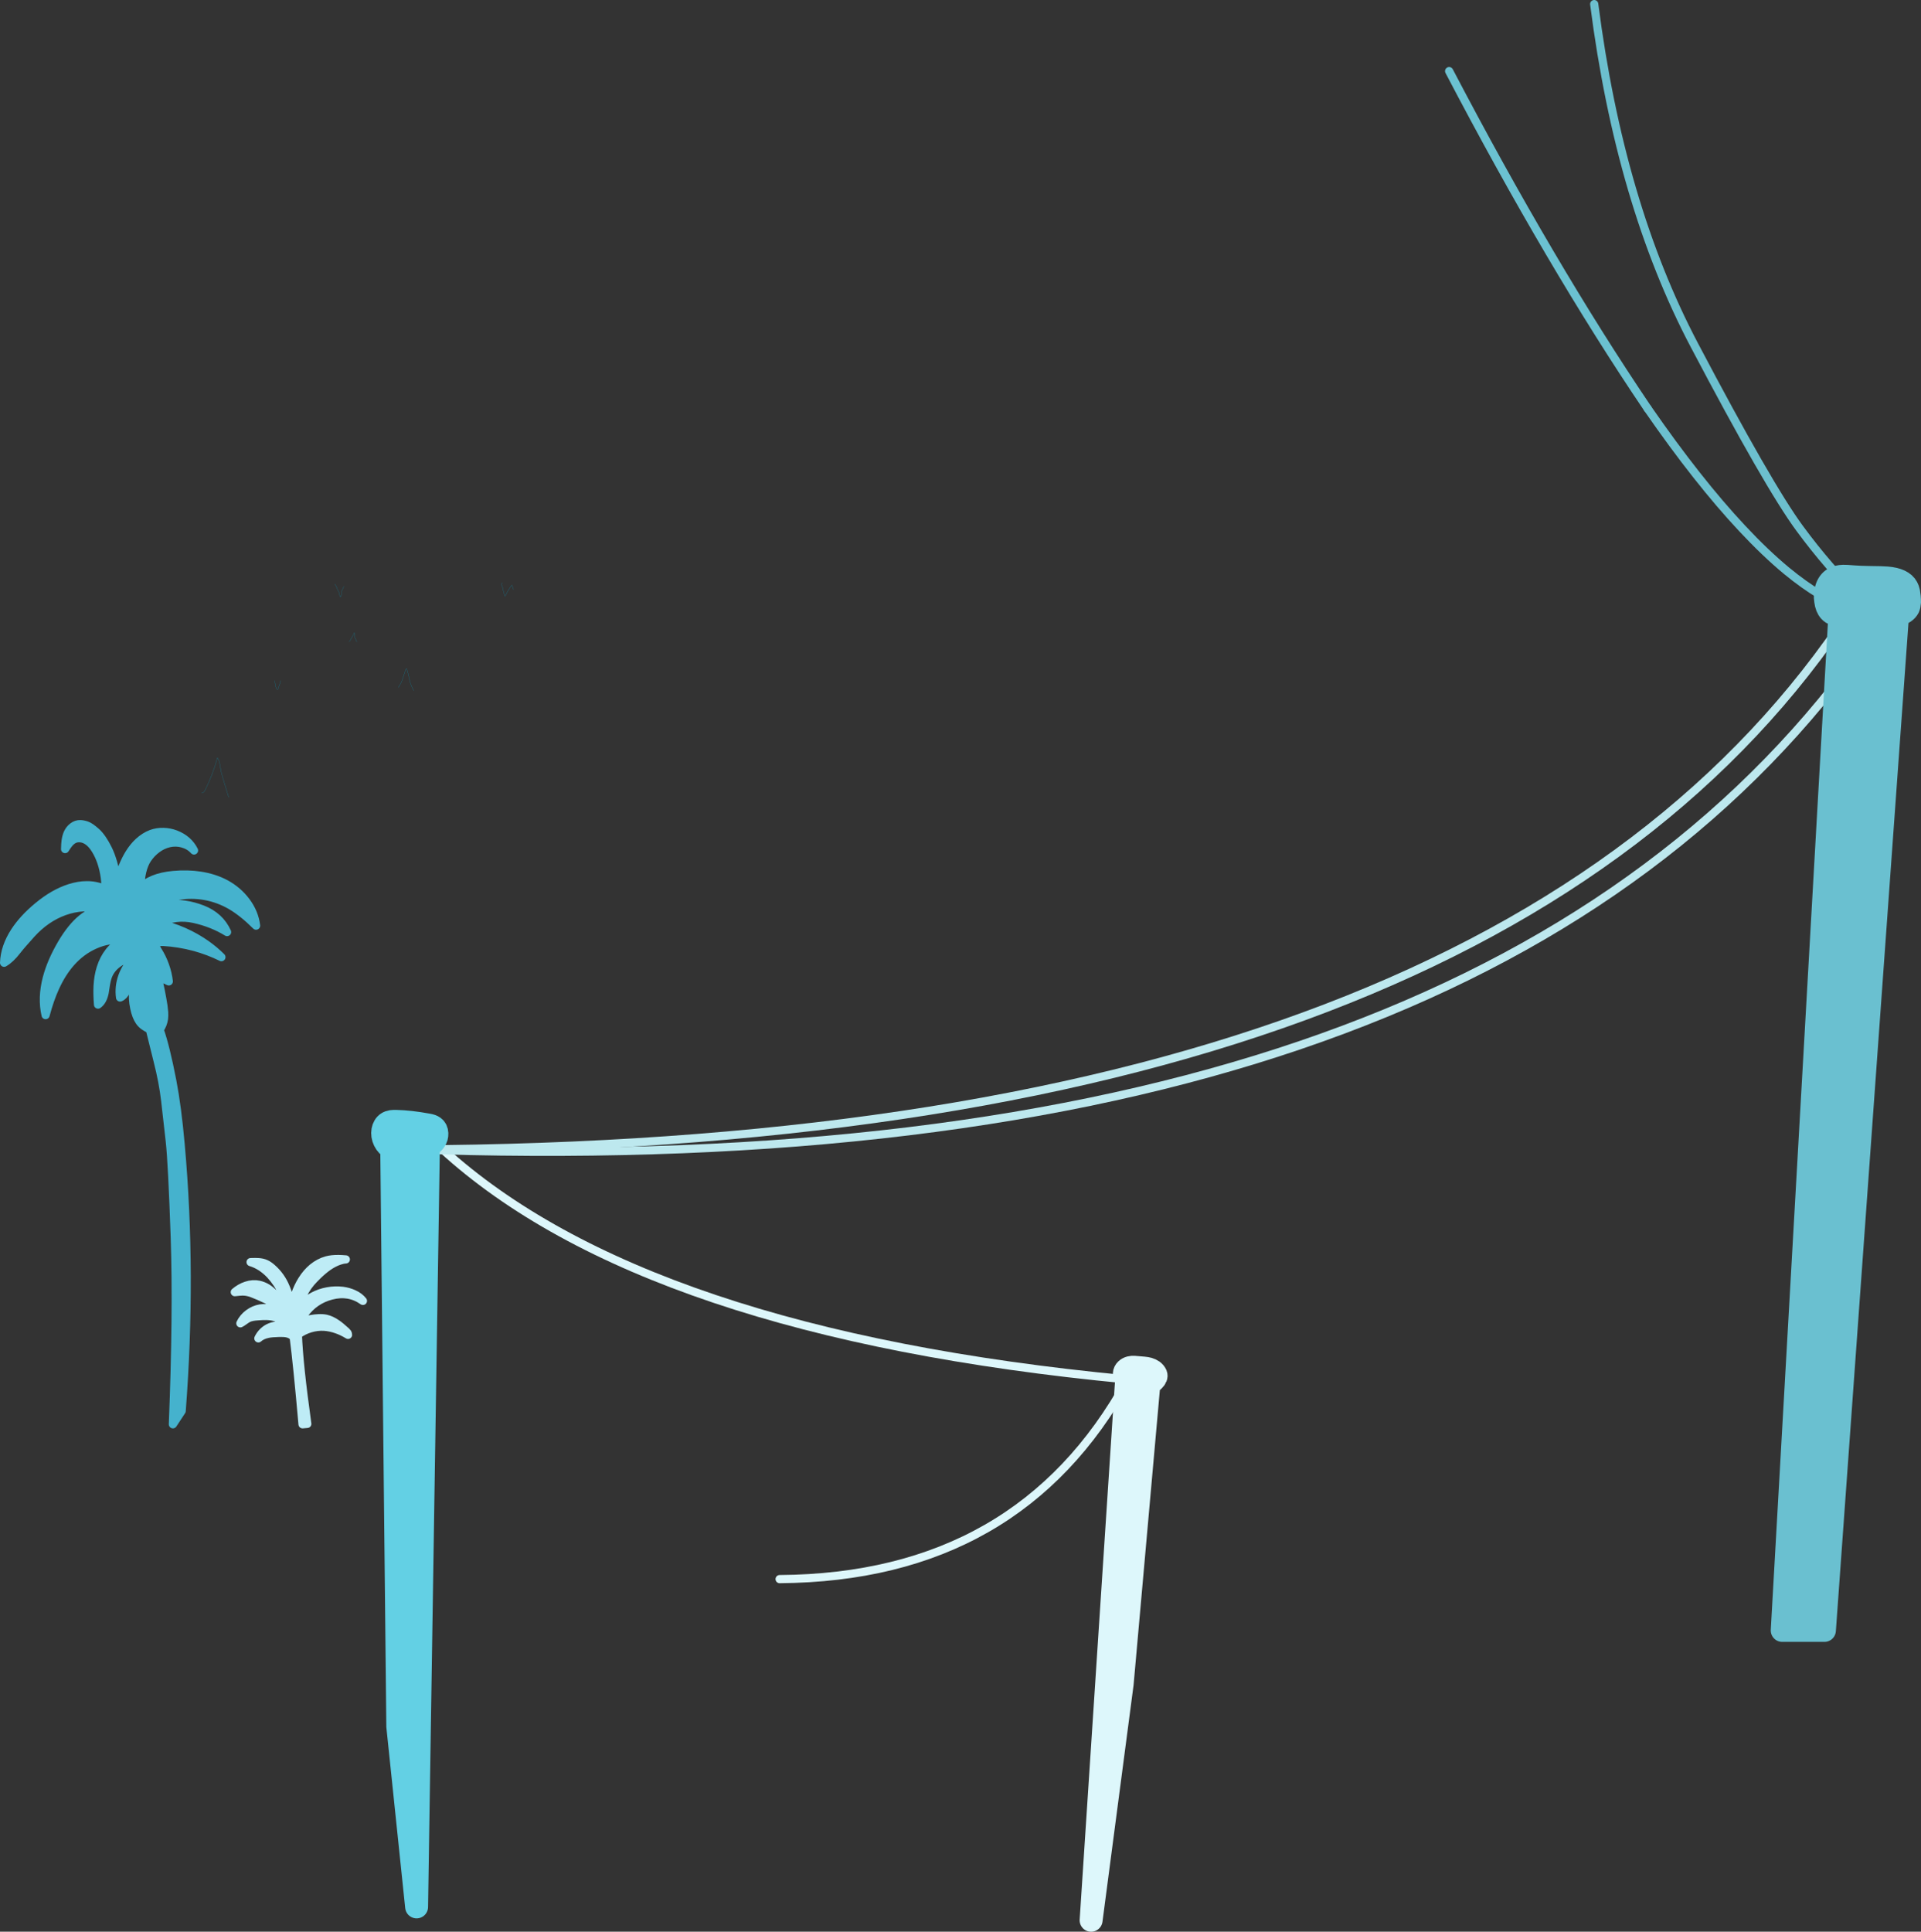 <svg xmlns="http://www.w3.org/2000/svg" id="uuid-afde64cb-4e5e-49d7-b505-9a7ea8b41d50" viewBox="0 0 1173.95 1180.35"><rect x="0" y="0" width="1173.95" height="1180.35" fill="#333333" stroke="none"/><defs><style>.uuid-879115ef-d90c-4449-bcc6-e3592337b38d{fill:#beecf6;}.uuid-b1276718-4ddc-440a-bfaf-bbd7ad0cb34d{fill:#63d0e4;}.uuid-8f356936-cb98-4d5f-b39d-ade92130bc13,.uuid-cb68f0a6-a9a8-4e27-a535-e3dcf3222685,.uuid-a6f385dc-769e-4ab1-a553-6d778cd84346,.uuid-c079a46b-e7c4-4bd5-b84a-5a6830731a6e,.uuid-a0d97596-9e9f-4dea-96b1-57fcd0132dfc,.uuid-68e0b8bb-7bed-4d07-a170-776d9ad9965f,.uuid-516e9657-f1fd-41f8-b694-92623b3f7bf2,.uuid-6ef480aa-0510-45c7-9ba7-0975432d8348,.uuid-fef37a22-9efc-4bdf-9f73-26ae4f6a6ca5,.uuid-13ebfd61-c5eb-4af9-9a72-6bb188281f54{fill:none;stroke-linecap:round;stroke-linejoin:round;}.uuid-8f356936-cb98-4d5f-b39d-ade92130bc13,.uuid-a0d97596-9e9f-4dea-96b1-57fcd0132dfc{stroke:#ddf7fb;}.uuid-8f356936-cb98-4d5f-b39d-ade92130bc13,.uuid-68e0b8bb-7bed-4d07-a170-776d9ad9965f,.uuid-fef37a22-9efc-4bdf-9f73-26ae4f6a6ca5{stroke-width:14px;}.uuid-cb68f0a6-a9a8-4e27-a535-e3dcf3222685{stroke:#069bbf;stroke-width:.1px;}.uuid-a6f385dc-769e-4ab1-a553-6d778cd84346{stroke:#beecf6;}.uuid-a6f385dc-769e-4ab1-a553-6d778cd84346,.uuid-c079a46b-e7c4-4bd5-b84a-5a6830731a6e,.uuid-a0d97596-9e9f-4dea-96b1-57fcd0132dfc,.uuid-516e9657-f1fd-41f8-b694-92623b3f7bf2,.uuid-6ef480aa-0510-45c7-9ba7-0975432d8348{stroke-width:5px;}.uuid-c079a46b-e7c4-4bd5-b84a-5a6830731a6e{stroke:#6cbfce;}.uuid-68e0b8bb-7bed-4d07-a170-776d9ad9965f{stroke:#6ac0d0;}.uuid-8d931993-25c0-453e-82b8-0288cf2bb170{fill:#ddf7fb;}.uuid-516e9657-f1fd-41f8-b694-92623b3f7bf2{stroke:#6bc1d1;}.uuid-6ef480aa-0510-45c7-9ba7-0975432d8348{stroke:#bde8ee;}.uuid-09e86a6a-45da-417f-965e-5aa0da517182{fill:#6ac0d0;}.uuid-fef37a22-9efc-4bdf-9f73-26ae4f6a6ca5{stroke:#63d0e4;}.uuid-13ebfd61-c5eb-4af9-9a72-6bb188281f54{stroke:#45b2cd;stroke-width:5px;}.uuid-e5aed10b-53eb-42a8-b853-22320acae540{fill:#45b2cd;}</style></defs><g id="uuid-12d5981f-15d6-48b6-b0b5-f725f43178ad"><g id="uuid-722e053a-b812-43e3-955a-01d4e7fffeda"><g id="uuid-2a013fe5-3950-49d1-8cf8-c3ca94ef04f8"><path class="uuid-516e9657-f1fd-41f8-b694-92623b3f7bf2" d="M1133.79,373.15c-.7-.23-1.4-.47-2.1-.7-.17-.07-.32-.1-.45-.1,2.5,2.77,7.42,4.05,14.75,3.85-3.33-.47-7.4-1.48-12.2-3.05,5.73,1.67,11.27,2.48,16.6,2.45M1006.89,249.6c-39.57-58.5-80-127.22-121.3-206.15M1150.39,375.6c.23.1.48.18.75.25,1.27-.13,2.58-.28,3.95-.45l.05-.05c-1.57.17-3.15.25-4.75.25ZM1145.99,376.2c1.6-.07,3.32-.18,5.15-.35.77.23,1.45.32,2.05.25.7-.17,1.33-.4,1.9-.7h.05v-.05h.45l.05-.05.25-.05c1.3-.13,2.6-.33,3.9-.6M1155.46,375.35c-.13,0-.23.02-.33.05-.57.43-1.22.67-1.95.7-1.8.47-4.2.5-7.2.1"></path><path class="uuid-c079a46b-e7c4-4bd5-b84a-5a6830731a6e" d="M1150.39,375.6c-6.2-2.3-16.95-12.22-32.25-29.75-6.4-7.4-12.52-15.07-18.35-23-12.67-17.2-34.14-54.57-64.43-112.1-30.29-57.53-50.66-126.94-61.12-208.25M1131.24,372.35c-12.17-4.1-25.28-11.93-39.35-23.5-8.7-7.2-17.78-15.87-27.25-26-17.97-19.17-37.22-43.58-57.75-73.25"></path><path class="uuid-a0d97596-9e9f-4dea-96b1-57fcd0132dfc" d="M270.34,702.2c82.27,75.01,221.65,121.89,418.15,140.65"></path><path class="uuid-6ef480aa-0510-45c7-9ba7-0975432d8348" d="M1131.24,372.35c-140.88,214.87-427.84,324.82-860.9,329.85"></path><path class="uuid-6ef480aa-0510-45c7-9ba7-0975432d8348" d="M266.99,702.8c416.41,12.09,703.48-85.62,861.2-293.15"></path><path class="uuid-e5aed10b-53eb-42a8-b853-22320acae540" d="M84.72,514.42c-2.14,1.98-4.08,4.37-5.81,7.17-1.43,2.31-2.79,5.04-4.08,8.2-.77,1.9-1.83,4.8-3.17,8.7-1.46-8.46-3.35-15.03-5.69-19.71-2.31-4.67-4.69-8.12-7.13-10.35-2.47-2.2-4.42-3.55-5.85-4.04-1.43-.49-2.75-.76-3.96-.78-1.59-.05-3.11.45-4.53,1.53-1.35,1.02-2.39,2.32-3.13,3.92-.6,1.35-1.03,2.93-1.28,4.74-.16,1.15-.27,2.83-.33,5.03.99-1.59,1.84-2.8,2.56-3.63,1.07-1.24,2.21-2.09,3.42-2.56,1.15-.44,2.42-.56,3.79-.37,1.26.19,2.47.65,3.63,1.36,1.87,1.15,3.6,3.02,5.19,5.61,2.86,4.62,4.75,10.25,5.69,16.9.25,2.01.44,4.34.58,7.01-3.52-1.13-6.18-1.8-8-2.02-1.18-.16-2.4-.23-3.67-.21-3.27,0-6.71.58-10.31,1.73-6.54,2.09-13.01,5.8-19.42,11.13-5.99,4.95-10.72,10.07-14.18,15.38-4.12,6.35-6.29,12.72-6.51,19.13,2.61-1.51,5.22-3.97,7.83-7.38,1.48-1.95,4.4-5.33,8.74-10.14,5.94-6.57,12.67-11.21,20.2-13.93,7.53-2.72,15.51-3.22,23.95-1.48-9.29,1.07-17.75,8.07-25.39,20.98-4.37,7.42-7.45,14.53-9.23,21.31-2.12,8.11-2.36,15.65-.74,22.63,1.73-6.51,3.72-12.22,5.98-17.11,2.69-5.91,5.9-10.95,9.61-15.13,4.18-4.7,9.01-8.27,14.51-10.72,5.88-2.61,11.69-3.53,17.44-2.76-3.27,1.46-6.16,3.75-8.66,6.88-2.28,2.91-4.01,6.25-5.19,10.02-1.04,3.3-1.68,6.98-1.9,11.05-.16,3.27-.08,7.05.25,11.34,1.98-1.37,3.33-3.79,4.04-7.26.55-4.12,1.11-7.13,1.69-9.03,1.04-3.52,3.15-6.44,6.31-8.78,3.16-2.31,6.57-3.44,10.22-3.38-3.3,3-5.74,6.66-7.34,11.01-1.57,4.31-2.05,8.68-1.44,13.11,1.54-.6,2.8-1.95,3.79-4.04.93-2.56,1.65-4.44,2.14-5.65.82-1.98,2.2-3.45,4.12-4.41,2.06-1.04,3.16-.81,3.3.7-1.37,1.1-2.51,2.47-3.42,4.12-.85,1.57-1.44,3.27-1.77,5.11-.52,3.08-.34,6.66.54,10.76.71,3.33,1.75,5.98,3.09,7.96.85,1.24,1.88,2.25,3.09,3.05,1.24.85,2.32,1.43,3.26,1.73.99,4.15,2.58,10.57,4.78,19.25,2.23,8.71,3.78,16.86,4.66,24.45.88,7.59,1.81,15.83,2.8,24.74.99,8.93,2.01,28.58,3.05,58.95,1.04,30.4.66,68.42-1.15,114.07l5.36-8.16c4.29-56.01,4.08-110.24-.62-162.68-1.37-15.45-3.08-28.43-5.11-38.96-2.72-14.04-5.3-24.49-7.75-31.33,1.43-2.03,2.32-4.27,2.68-6.72.14-1.18.16-2.5.08-3.96-.08-.99-.23-2.34-.45-4.04-.91-5.83-2.12-11.86-3.63-18.1l6.93,3.3c-.38-3.3-1.15-6.55-2.31-9.77-1.13-3.16-2.58-6.16-4.37-8.99-.47-.74-.8-1.35-.99-1.81-.25-.71-.26-1.36-.04-1.94.27-.69.87-1.15,1.77-1.4.71-.19,1.57-.26,2.56-.21,6.43.38,12.78,1.42,19.05,3.09,5.72,1.57,11.21,3.64,16.49,6.23-2.78-2.78-5.83-5.35-9.15-7.71-8.55-6.05-18.28-10.36-29.19-12.94,6.95-3.46,14.18-4.36,21.68-2.68,7.48,1.68,14.18,4.34,20.12,8-2.91-6.46-7.94-11.09-15.09-13.89-7.15-2.78-14.42-3.83-21.81-3.17-5.58.49-8.7.74-9.36.74,4.92-2.83,10.21-4.74,15.87-5.73s11.28-.99,16.86,0c5.55.99,10.83,2.93,15.83,5.81,4.97,2.91,10.11,7.02,15.42,12.33-.63-5.3-2.69-10.28-6.18-14.92-3.33-4.4-7.48-7.94-12.45-10.64-4.59-2.45-9.74-4.11-15.46-4.99-5.17-.8-10.64-.93-16.41-.41-9.4.85-16.16,3.6-20.28,8.25.16-7.86,1.62-13.87,4.37-18.02,1.62-2.39,3.53-4.41,5.73-6.06,2.34-1.76,4.82-2.94,7.46-3.55,2.78-.66,5.54-.6,8.29.16,2.86.8,5.19,2.21,7.01,4.25-2.31-4.56-6.05-7.85-11.21-9.85-2.45-.93-4.93-1.43-7.46-1.48-2.64-.08-5.14.32-7.5,1.2-2.72,1.04-5.28,2.67-7.67,4.86Z"></path><path class="uuid-13ebfd61-c5eb-4af9-9a72-6bb188281f54" d="M42.61,542.64c-6.54,2.09-13.01,5.8-19.42,11.13-5.99,4.95-10.72,10.07-14.18,15.38-4.12,6.35-6.29,12.72-6.51,19.13,2.61-1.51,5.22-3.97,7.83-7.38,1.48-1.95,4.4-5.33,8.74-10.14,5.94-6.57,12.67-11.21,20.2-13.93,7.53-2.72,15.51-3.22,23.95-1.48-9.29,1.07-17.75,8.07-25.39,20.98-4.37,7.42-7.45,14.52-9.23,21.31-2.12,8.11-2.36,15.65-.74,22.63,1.73-6.51,3.72-12.22,5.98-17.11,2.69-5.91,5.9-10.95,9.61-15.13,4.18-4.7,9.01-8.27,14.51-10.72,5.88-2.61,11.69-3.53,17.44-2.76-3.27,1.46-6.16,3.75-8.66,6.88-2.28,2.91-4.01,6.25-5.19,10.02-1.04,3.3-1.68,6.98-1.9,11.05-.16,3.27-.08,7.05.25,11.34,1.98-1.37,3.33-3.79,4.04-7.26.55-4.12,1.11-7.13,1.69-9.03,1.04-3.52,3.15-6.44,6.31-8.78,3.16-2.31,6.57-3.44,10.22-3.38-3.3,3-5.74,6.66-7.34,11.01-1.57,4.31-2.05,8.68-1.44,13.11,1.54-.6,2.8-1.95,3.79-4.04.93-2.56,1.65-4.44,2.14-5.65.82-1.98,2.2-3.45,4.12-4.41,2.06-1.04,3.16-.81,3.3.7-1.37,1.1-2.51,2.47-3.42,4.12-.85,1.57-1.44,3.27-1.77,5.11-.52,3.08-.34,6.66.54,10.76.71,3.33,1.75,5.98,3.09,7.96.85,1.24,1.88,2.25,3.09,3.05,1.24.85,2.32,1.43,3.26,1.73.99,4.15,2.58,10.57,4.78,19.25,2.23,8.71,3.78,16.86,4.66,24.45.88,7.59,1.81,15.83,2.8,24.74.99,8.93,2.01,28.58,3.05,58.95,1.04,30.4.66,68.42-1.15,114.07l5.36-8.16c4.29-56.01,4.08-110.24-.62-162.67-1.37-15.45-3.08-28.43-5.11-38.96-2.72-14.04-5.3-24.49-7.75-31.33,1.43-2.03,2.32-4.27,2.68-6.72.14-1.18.16-2.5.08-3.96-.08-.99-.23-2.34-.45-4.04-.91-5.83-2.12-11.86-3.63-18.1l6.93,3.3c-.38-3.3-1.15-6.55-2.31-9.77-1.13-3.16-2.58-6.16-4.37-8.99-.47-.74-.8-1.35-.99-1.81-.25-.71-.26-1.36-.04-1.94.27-.69.87-1.15,1.77-1.4.71-.19,1.57-.26,2.56-.21,6.43.38,12.78,1.42,19.05,3.09,5.72,1.57,11.21,3.64,16.49,6.22-2.78-2.78-5.83-5.35-9.15-7.71-8.55-6.05-18.28-10.36-29.19-12.94,6.95-3.46,14.18-4.36,21.68-2.68,7.48,1.68,14.18,4.34,20.12,8-2.91-6.46-7.94-11.09-15.09-13.89-7.15-2.78-14.42-3.83-21.81-3.17-5.58.49-8.7.74-9.36.74,4.92-2.83,10.21-4.74,15.87-5.73,5.66-.99,11.28-.99,16.86,0,5.55.99,10.83,2.93,15.83,5.81,4.97,2.91,10.11,7.02,15.42,12.33-.63-5.3-2.69-10.28-6.18-14.92-3.33-4.4-7.48-7.94-12.45-10.64-4.59-2.45-9.74-4.11-15.46-4.99-5.17-.8-10.64-.93-16.41-.41-9.4.85-16.16,3.6-20.28,8.24.16-7.86,1.62-13.87,4.37-18.02,1.62-2.39,3.53-4.41,5.73-6.06,2.34-1.76,4.82-2.94,7.46-3.55,2.78-.66,5.54-.6,8.29.16,2.86.8,5.19,2.21,7.01,4.25-2.31-4.56-6.05-7.85-11.21-9.85-2.45-.93-4.93-1.43-7.46-1.48-2.64-.08-5.14.32-7.5,1.2-2.72,1.04-5.28,2.67-7.67,4.86-2.14,1.98-4.08,4.37-5.81,7.17-1.43,2.31-2.79,5.04-4.08,8.2-.77,1.9-1.83,4.8-3.17,8.7-1.46-8.46-3.35-15.03-5.69-19.71-2.31-4.67-4.69-8.12-7.13-10.35-2.47-2.2-4.42-3.55-5.85-4.04-1.43-.49-2.75-.76-3.96-.78-1.59-.05-3.11.45-4.53,1.53-1.35,1.02-2.39,2.32-3.13,3.92-.6,1.35-1.03,2.93-1.28,4.74-.16,1.15-.27,2.83-.33,5.03.99-1.59,1.84-2.8,2.56-3.63,1.07-1.24,2.21-2.09,3.42-2.56,1.15-.44,2.42-.56,3.79-.37,1.26.19,2.47.65,3.63,1.36,1.87,1.15,3.6,3.02,5.19,5.61,2.86,4.62,4.75,10.25,5.69,16.9.25,2.01.44,4.34.58,7.01-3.52-1.13-6.18-1.8-8-2.02-1.18-.16-2.4-.23-3.67-.21-3.27,0-6.71.58-10.31,1.73Z"></path><path class="uuid-a0d97596-9e9f-4dea-96b1-57fcd0132dfc" d="M689.09,843.25c-44.1,80.4-114.98,120.95-212.65,121.65"></path><path class="uuid-b1276718-4ddc-440a-bfaf-bbd7ad0cb34d" d="M261.79,701.7l-2.25.05c-.33.17-.7.35-1.1.55.4-.2.77-.38,1.1-.55l-20.15-.05,3.7,353.2,11.5,110.3,7.2-463.5M265.14,688.7c-.83-.63-2.13-1.08-3.9-1.35-7.1-1.3-13.45-2.02-19.05-2.15-1.23-.03-2.2,0-2.9.1-1.03.17-1.9.48-2.6.95-.73.47-1.33,1.12-1.8,1.95-.43.73-.73,1.57-.9,2.5-.37,2.17-.05,4.28.95,6.35,1.03,2.1,2.52,3.65,4.45,4.65l20.15.05c1.33-.73,2.32-1.3,2.95-1.7,1.4-.97,2.48-2.02,3.25-3.15.9-1.27,1.32-2.72,1.25-4.35-.07-1.7-.68-2.98-1.85-3.85Z"></path><path class="uuid-fef37a22-9efc-4bdf-9f73-26ae4f6a6ca5" d="M239.39,701.7c-1.93-1-3.42-2.55-4.45-4.65-1-2.07-1.32-4.18-.95-6.35.17-.93.47-1.77.9-2.5.47-.83,1.07-1.48,1.8-1.95.7-.47,1.57-.78,2.6-.95.7-.1,1.67-.13,2.9-.1,5.6.13,11.95.85,19.05,2.15,1.77.27,3.07.72,3.9,1.35,1.17.87,1.78,2.15,1.85,3.85.07,1.63-.35,3.08-1.25,4.35-.77,1.13-1.85,2.18-3.25,3.15-.63.4-1.62.97-2.95,1.7l2.25-.05-7.2,463.5-11.5-110.3-3.7-353.2,20.15.05c-.33.17-.7.35-1.1.55"></path><path class="uuid-8d931993-25c0-453e-82b8-0288cf2bb170" d="M702.09,845.8c-.4.17-.38,0,.05-.5-.13,0-.28.02-.45.05.17-.03.32-.05.45-.05v-.3l-13.65-2.2-21.7,330.55,19-144.55,16.3-183M702.14,845.3c-.43.5-.45.67-.05.5l.05-.5M688.24,836.95c-.73.7-1.12,1.48-1.15,2.35-.03.57.1,1.18.4,1.85.2.47.53,1.02,1,1.65l13.65,2.2v.3l-.05.5s.07-.02.1-.05c.53-.23,1.47-1.02,2.8-2.35,1.33-1.33,1.8-2.48,1.4-3.45-.37-.87-.98-1.62-1.85-2.25-.77-.53-1.65-.95-2.65-1.25-.8-.23-1.77-.4-2.9-.5-1.3-.1-2.27-.18-2.9-.25-1.7-.17-2.62-.25-2.75-.25-1.03-.07-1.93,0-2.7.2-.93.23-1.73.67-2.4,1.3Z"></path><path class="uuid-8f356936-cb98-4d5f-b39d-ade92130bc13" d="M702.09,845.8s.07-.02.1-.05c.53-.23,1.47-1.02,2.8-2.35,1.33-1.33,1.8-2.48,1.4-3.45-.37-.87-.98-1.62-1.85-2.25-.77-.53-1.65-.95-2.65-1.25-.8-.23-1.77-.4-2.9-.5-1.3-.1-2.27-.18-2.9-.25-1.7-.17-2.62-.25-2.75-.25-1.03-.07-1.93,0-2.7.2-.93.23-1.73.67-2.4,1.3-.73.7-1.12,1.48-1.15,2.35-.03.57.1,1.18.4,1.85.2.47.53,1.02,1,1.65l13.65,2.2v.3l-.05.5-16.3,183-19,144.55,21.7-330.55M702.09,845.8c-.4.17-.38,0,.05-.5-.13,0-.28.02-.45.05"></path><path class="uuid-879115ef-d90c-4449-bcc6-e3592337b38d" d="M162.29,772.2c-1.27-.57-2.77-.9-4.5-1-1.03-.07-2.58-.07-4.65,0,2.23.67,4.4,1.68,6.5,3.05,1.97,1.3,3.82,2.87,5.55,4.7,1.53,1.67,3,3.55,4.4,5.65,1.23,1.87,2.2,3.9,2.9,6.1.73,2.2,1.12,4.1,1.15,5.7.03,1.6.13,2.63.3,3.1-1.27-2.07-2.25-3.6-2.95-4.6-1.17-1.67-2.3-3.08-3.4-4.25-1.33-1.43-2.73-2.62-4.2-3.55-1.63-1-3.3-1.68-5-2.05-2.53-.57-5.17-.4-7.9.5-2.53.83-4.87,2.17-7,4,1.3-.17,2.28-.27,2.95-.3,1.1-.1,2.08-.12,2.95-.05,1.37.1,2.87.43,4.5,1,1,.37,2.43.95,4.3,1.75,2.03.9,3.57,1.6,4.6,2.1,1.67.87,3.12,1.73,4.35,2.6,1.47,1.03,2.72,2.15,3.75,3.35,1.17,1.37,2.05,2.8,2.65,4.3-1.83-1.9-4.05-3.28-6.65-4.15-2.6-.83-5.2-1.05-7.8-.65-2.6.43-5,1.47-7.2,3.1s-3.87,3.63-5,6c.6-.27,1.38-.77,2.35-1.5,1.03-.73,1.8-1.23,2.3-1.5.83-.43,1.82-.75,2.95-.95.7-.13,1.73-.25,3.1-.35,2.17-.17,3.87-.23,5.1-.2,1.87.03,3.53.25,5,.65,1.73.47,3.27,1.22,4.6,2.25,1.4,1.13,2.38,2.47,2.95,4-1.6-.67-3.27-1-5-1-1.77-.03-3.45.27-5.05.9-1.6.63-3.03,1.55-4.3,2.75-1.27,1.23-2.27,2.62-3,4.15,1.47-1.33,3.42-2.25,5.85-2.75,1.6-.33,3.83-.53,6.7-.6,2.07-.07,3.73.03,5,.3,1.8.4,3.15,1.2,4.05,2.4,1.47,11.23,3.27,28.95,5.4,53.15l2.9-.25c-3.4-24.37-5.32-42.55-5.75-54.55,2.3-1.7,4.85-2.97,7.65-3.8s5.62-1.17,8.45-1c2.47.17,4.98.7,7.55,1.6,2.33.8,4.67,1.92,7,3.35.03-.33-.07-.72-.3-1.15-.2-.27-.48-.58-.85-.95-2.37-2.17-4.27-3.73-5.7-4.7-2.27-1.57-4.45-2.58-6.55-3.05-1.4-.3-2.98-.4-4.75-.3-1.13.03-2.72.22-4.75.55-1.07.17-1.9.32-2.5.45-.93.2-1.73.47-2.4.8-.8.4-1.5.88-2.1,1.45-.4.4-.73.83-1,1.3,1.1-2.43,2.43-4.73,4-6.9,4.23-5.87,9.8-9.7,16.7-11.5,7.2-1.87,13.63-.78,19.3,3.25-1.4-1.77-3.25-3.17-5.55-4.2-2.07-.97-4.35-1.62-6.85-1.95-3.1-.37-6.2-.27-9.3.3-3.13.57-6.07,1.58-8.8,3.05-2.83,1.5-5.17,3.4-7,5.7-1.17,1.4-2.05,2.87-2.65,4.4.53-2.17.98-3.93,1.35-5.3,1-3.23,2.18-6.02,3.55-8.35.93-1.63,2.08-3.27,3.45-4.9,1.17-1.33,2.53-2.77,4.1-4.3,2.2-2.13,4.27-3.88,6.2-5.25,2.37-1.67,4.72-2.9,7.05-3.7,1.43-.5,2.77-.78,4-.85-1.87-.17-3.38-.25-4.55-.25-2.7-.03-5.1.23-7.2.8-3.03.83-5.9,2.35-8.6,4.55-2.43,2.03-4.57,4.52-6.4,7.45-1.6,2.53-3,5.47-4.2,8.8-.93,2.6-1.87,5.75-2.8,9.45,0-4.4-.98-8.95-2.95-13.65-1.9-4.67-4.7-8.62-8.4-11.85-.67-.6-1.3-1.1-1.9-1.5-.67-.47-1.35-.85-2.05-1.15Z"></path><path class="uuid-a6f385dc-769e-4ab1-a553-6d778cd84346" d="M177.59,800.35c.93-3.7,1.87-6.85,2.8-9.45,1.2-3.33,2.6-6.27,4.2-8.8,1.83-2.93,3.97-5.42,6.4-7.45,2.7-2.2,5.57-3.72,8.6-4.55,2.1-.57,4.5-.83,7.2-.8,1.17,0,2.68.08,4.55.25-1.23.07-2.57.35-4,.85-2.33.8-4.68,2.03-7.05,3.7-1.93,1.37-4,3.12-6.2,5.25-1.57,1.53-2.93,2.97-4.1,4.3-1.37,1.63-2.52,3.27-3.45,4.9-1.37,2.33-2.55,5.12-3.55,8.35-.37,1.37-.82,3.13-1.35,5.3.6-1.53,1.48-3,2.65-4.4,1.83-2.3,4.17-4.2,7-5.7,2.73-1.47,5.67-2.48,8.8-3.05,3.1-.57,6.2-.67,9.3-.3,2.5.33,4.78.98,6.85,1.95,2.3,1.03,4.15,2.43,5.55,4.2-5.67-4.03-12.1-5.12-19.3-3.25-6.9,1.8-12.47,5.63-16.7,11.5-1.57,2.17-2.9,4.47-4,6.9.27-.47.6-.9,1-1.3.6-.57,1.3-1.05,2.1-1.45.67-.33,1.47-.6,2.4-.8.6-.13,1.43-.28,2.5-.45,2.03-.33,3.62-.52,4.75-.55,1.77-.1,3.35,0,4.75.3,2.1.47,4.28,1.48,6.55,3.05,1.43.97,3.33,2.53,5.7,4.7.37.37.65.68.85.95.23.43.33.82.3,1.15-2.33-1.43-4.67-2.55-7-3.35-2.57-.9-5.08-1.43-7.55-1.6-2.83-.17-5.65.17-8.45,1s-5.35,2.1-7.65,3.8c.43,12,2.35,30.18,5.75,54.55l-2.9.25c-2.13-24.2-3.93-41.92-5.4-53.15-.9-1.2-2.25-2-4.05-2.4-1.27-.27-2.93-.37-5-.3-2.87.07-5.1.27-6.7.6-2.43.5-4.38,1.42-5.85,2.75.73-1.53,1.73-2.92,3-4.15,1.27-1.2,2.7-2.12,4.3-2.75,1.6-.63,3.28-.93,5.05-.9,1.73,0,3.4.33,5,1-.57-1.53-1.55-2.87-2.95-4-1.33-1.03-2.87-1.78-4.6-2.25-1.47-.4-3.13-.62-5-.65-1.23-.03-2.93.03-5.1.2-1.37.1-2.4.22-3.1.35-1.13.2-2.12.52-2.95.95-.5.27-1.27.77-2.3,1.5-.97.73-1.75,1.23-2.35,1.5,1.13-2.37,2.8-4.37,5-6s4.6-2.67,7.2-3.1c2.6-.4,5.2-.18,7.8.65,2.6.87,4.82,2.25,6.65,4.15-.6-1.5-1.48-2.93-2.65-4.3-1.03-1.2-2.28-2.32-3.75-3.35-1.23-.87-2.68-1.73-4.35-2.6-1.03-.5-2.57-1.2-4.6-2.1-1.87-.8-3.3-1.38-4.3-1.75-1.63-.57-3.13-.9-4.5-1-.87-.07-1.85-.05-2.95.05-.67.03-1.65.13-2.95.3,2.13-1.83,4.47-3.17,7-4,2.73-.9,5.37-1.07,7.9-.5,1.7.37,3.37,1.05,5,2.05,1.47.93,2.87,2.12,4.2,3.55,1.1,1.17,2.23,2.58,3.4,4.25.7,1,1.68,2.53,2.95,4.6-.17-.47-.27-1.5-.3-3.1-.03-1.6-.42-3.5-1.15-5.7-.7-2.2-1.67-4.23-2.9-6.1-1.4-2.1-2.87-3.98-4.4-5.65-1.73-1.83-3.58-3.4-5.55-4.7-2.1-1.37-4.27-2.38-6.5-3.05,2.07-.07,3.62-.07,4.65,0,1.73.1,3.23.43,4.5,1,.7.3,1.38.68,2.05,1.15.6.4,1.23.9,1.9,1.5,3.7,3.23,6.5,7.18,8.4,11.85,1.97,4.7,2.95,9.25,2.95,13.65Z"></path><path class="uuid-cb68f0a6-a9a8-4e27-a535-e3dcf3222685" d="M307.03,356.2c-.44.33-.63.65-.58.95,0,.11.03.21.08.29.05.05.11.14.16.25.16.3.3.7.41,1.2.11.38.25.99.41,1.81.33,1.51.67,2.69,1.03,3.55h.25c.99-2.23,2.21-4.34,3.67-6.35.16-.25.33-.34.49-.29.19.77.47,1.65.82,2.64M204.63,356.86c.41.66.66,1.06.74,1.2.25.44.44.85.58,1.24.05.08.14.33.25.74.14.3.25.54.33.7.03.05.14.25.33.58.14.25.23.45.29.62.08.16.19.66.33,1.48.11.6.3,1.06.58,1.36.33-.36.54-.92.62-1.69v-.91c.03-.38.08-.69.16-.91.05-.36.27-.87.66-1.53.33-.63.52-1.14.58-1.53M167.98,415.9c.05,1.59.3,3.08.74,4.45.08.27.18.48.29.62.08.11.22.21.41.29.14.05.29.07.45.04.33-1.24.71-2.42,1.15-3.55.16-.41.26-.71.29-.91.11-.36.14-.67.08-.95M213.45,392.15l1.77-2.93c.08-.14.22-.36.41-.66.33-.63.56-1.22.7-1.77h.37c.16.55.22,1.14.16,1.77-.03.36-.04.56-.04.62-.03.22,0,.41.08.58.03.05.1.14.21.25.08.11.14.19.16.25.08.14.21.48.37,1.03.14.44.33.73.58.87M243.34,420.02c.77-.88,1.44-2.01,2.02-3.38.36-.82.8-2.07,1.32-3.75.25-.69.66-1.95,1.24-3.79.16-.41.34-.6.54-.58.44.99.84,2.36,1.2,4.12.44,2.14.76,3.55.95,4.2.25.8.58,1.68.99,2.64.25.55.65,1.39,1.2,2.51M123.29,484.58c.38-.05.73-.21,1.03-.45.27-.22.52-.49.74-.82.16-.25.34-.59.54-1.03,3.02-6.13,5.44-12.55,7.26-19.25.63.8,1.09,1.86,1.36,3.17.16.74.36,1.9.58,3.46.11.88.32,1.87.62,2.97.14.55.41,1.53.82,2.93l3.5,11.58"></path><path class="uuid-09e86a6a-45da-417f-965e-5aa0da517182" d="M1124.44,374.55l-.05.55-35.25,621.15h25.8l44.7-620.6c-.9.17-1.9.25-3,.25-.73,0-1.98-.03-3.75-.1,1.77.07,3.02.1,3.75.1,1.1,0,2.1-.08,3-.25l.05-1.1h-35.25M1142.89,352.85c-4.4-.07-7.78-.2-10.15-.4-3.27-.27-5.37-.38-6.3-.35-2.4.07-4.37.57-5.9,1.5-2.07,1.23-3.52,3.2-4.35,5.9-.77,2.37-.93,4.92-.5,7.65.33,2.7,1.17,4.78,2.5,6.25.77.87,1.72,1.47,2.85,1.8,1.2.37,2.32.33,3.35-.1l.05-.55h35.25l-.05,1.1c.27-.03.5-.08.7-.15,1.27-.3,2.42-.8,3.45-1.5,1.1-.77,1.92-1.67,2.45-2.7.4-.93.63-2.03.7-3.3.03-.8-.02-1.93-.15-3.4-.13-1.27-.27-2.23-.4-2.9-.23-1.1-.57-2.03-1-2.8-1.77-3.3-5.85-5.22-12.25-5.75-2.17-.17-5.58-.27-10.25-.3Z"></path><path class="uuid-68e0b8bb-7bed-4d07-a170-776d9ad9965f" d="M1124.39,375.1c-1.03.43-2.15.47-3.35.1-1.13-.33-2.08-.93-2.85-1.8-1.33-1.47-2.17-3.55-2.5-6.25-.43-2.73-.27-5.28.5-7.65.83-2.7,2.28-4.67,4.35-5.9,1.53-.93,3.5-1.43,5.9-1.5.93-.03,3.03.08,6.3.35,2.37.2,5.75.33,10.15.4,4.67.03,8.08.13,10.25.3,6.4.53,10.48,2.45,12.25,5.75.43.77.77,1.7,1,2.8.13.67.27,1.63.4,2.9.13,1.47.18,2.6.15,3.4-.07,1.27-.3,2.37-.7,3.3-.53,1.03-1.35,1.93-2.45,2.7-1.03.7-2.18,1.2-3.45,1.5-.2.07-.43.12-.7.15l-44.7,620.6h-25.8l35.25-621.15.05-.55h35.25l-.05,1.1c-.9.17-1.9.25-3,.25-.73,0-1.98-.03-3.75-.1"></path></g></g></g></svg>